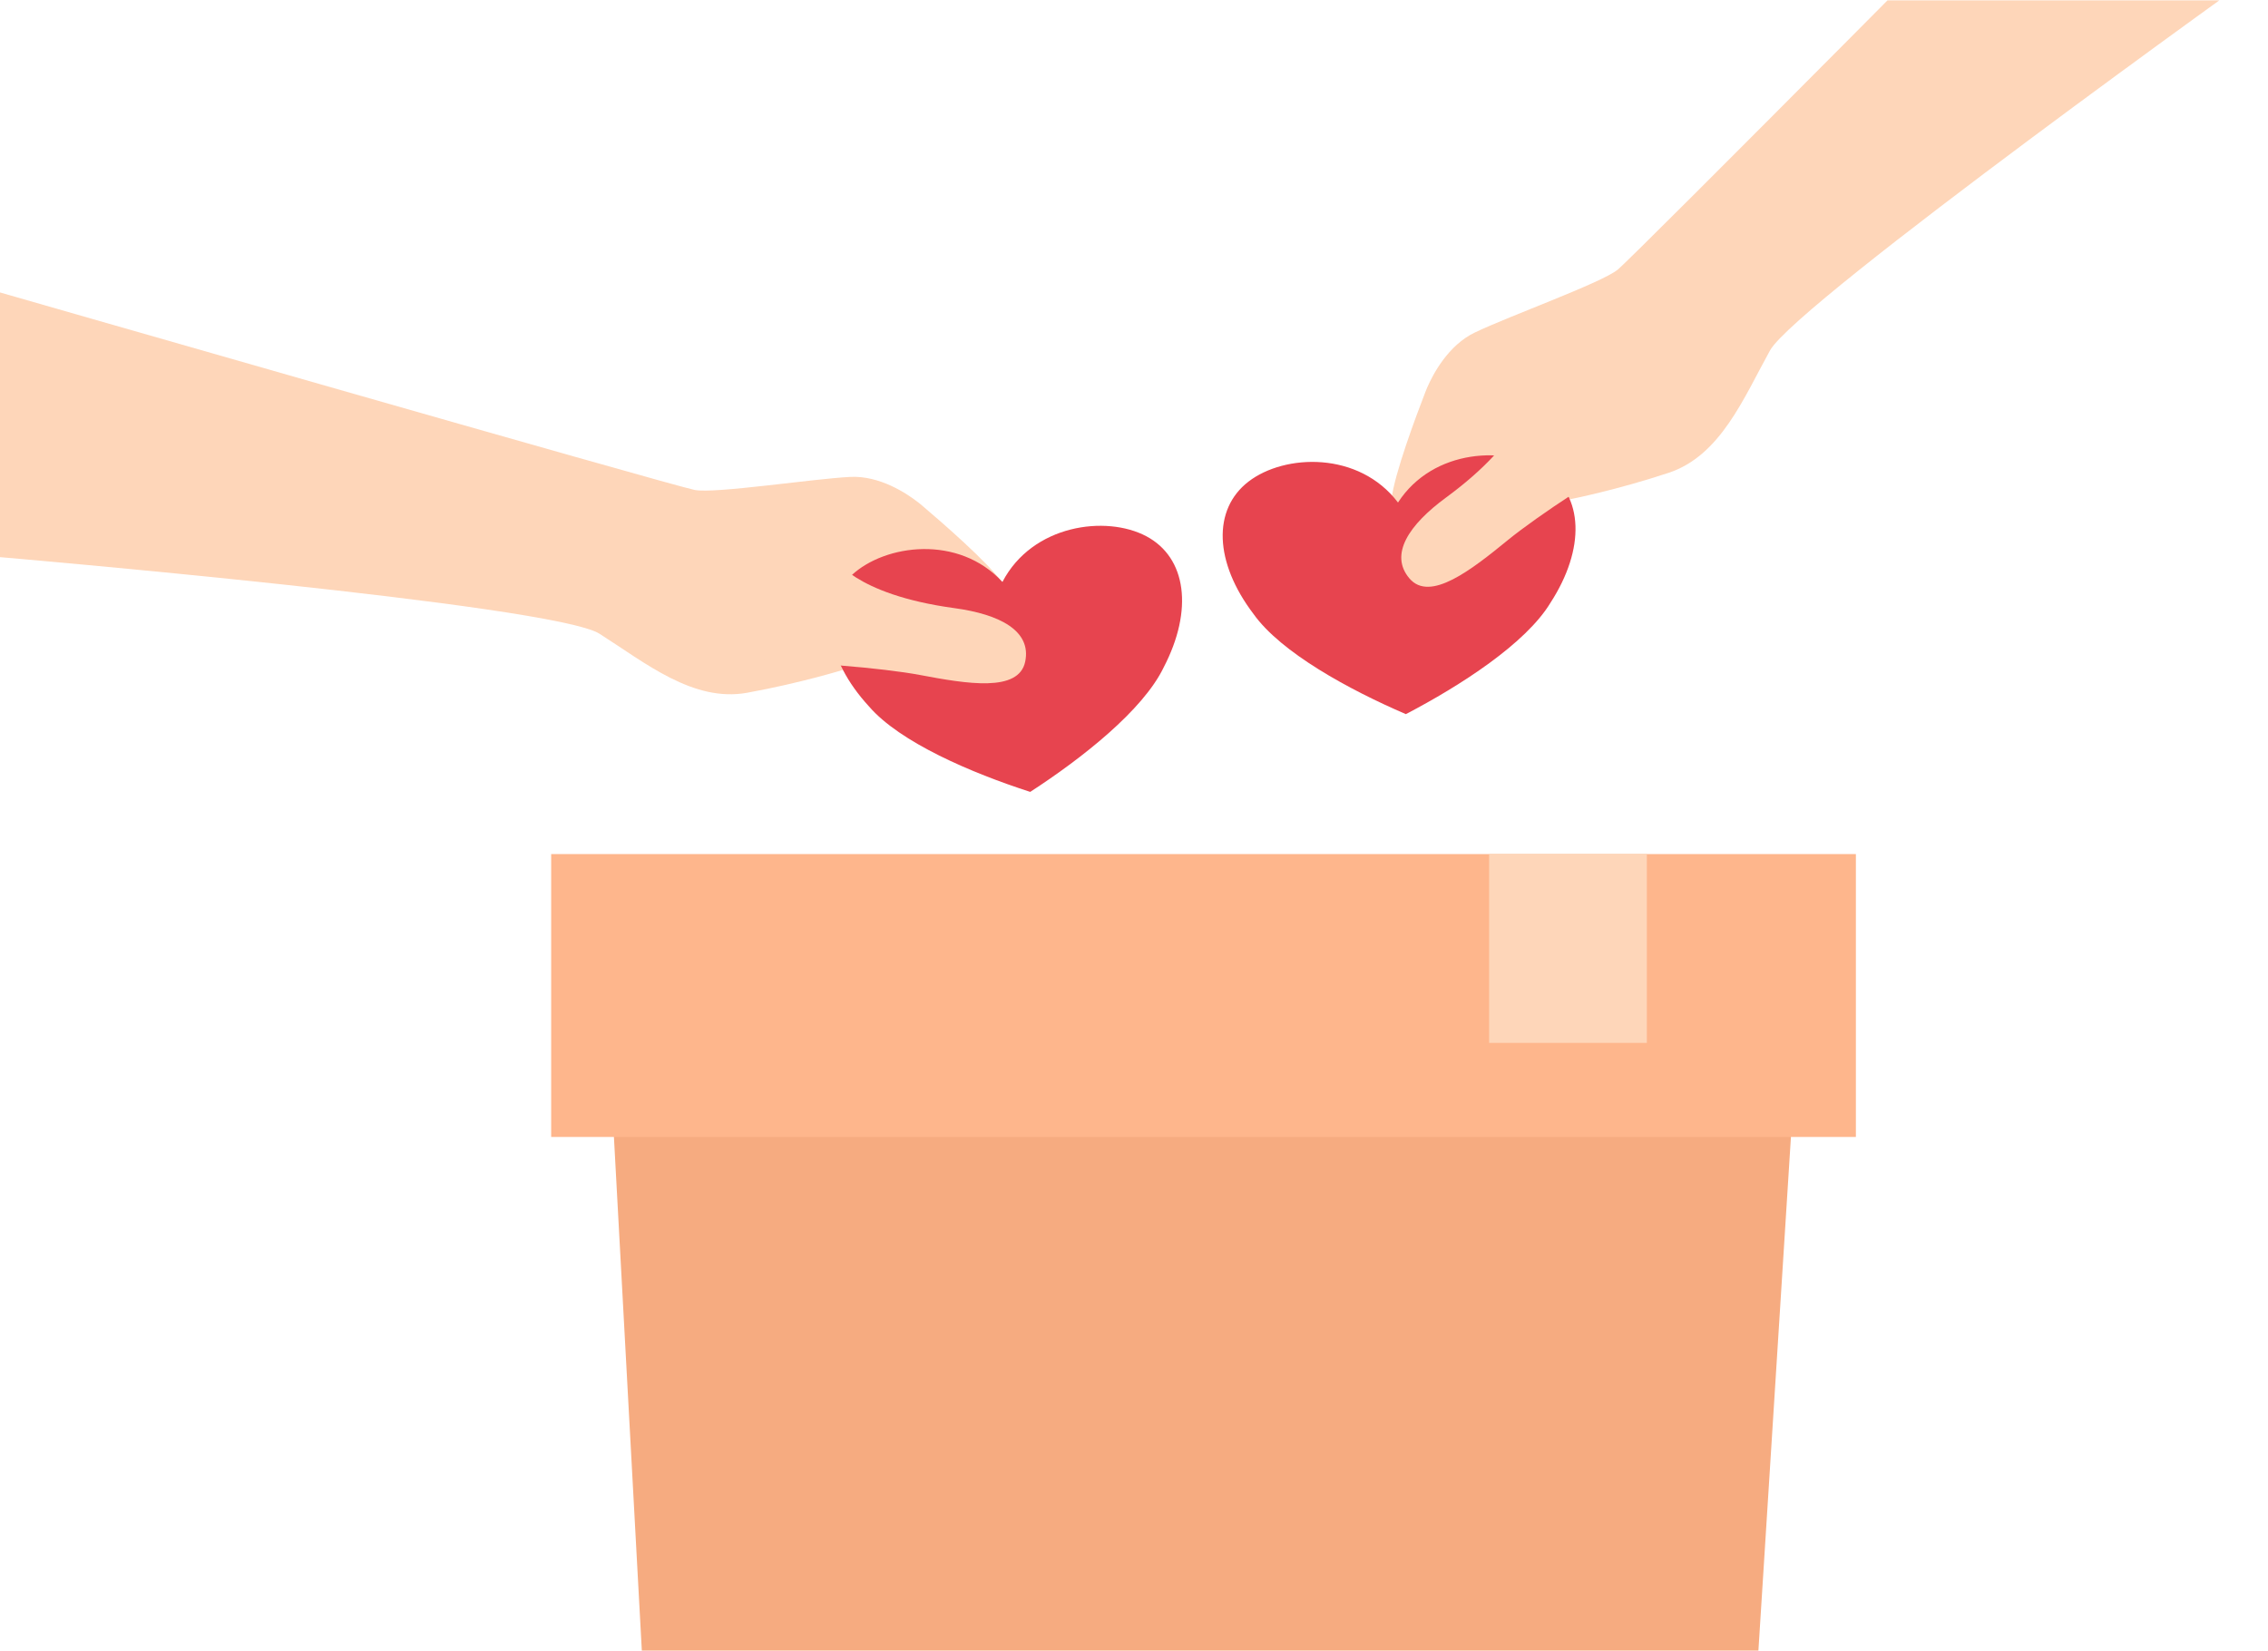 <?xml version="1.0" encoding="UTF-8"?><svg xmlns="http://www.w3.org/2000/svg" xmlns:xlink="http://www.w3.org/1999/xlink" clip-rule="evenodd" fill-rule="evenodd" height="86.1" preserveAspectRatio="xMidYMid meet" stroke-linejoin="round" stroke-miterlimit="2" version="1.0" viewBox="0.0 0.1 118.3 86.1" width="118.3" zoomAndPan="magnify"><path d="M0 0.118H120V120.118H0z" fill="none"/><clipPath id="a"><path d="M0 0.118H120V120.118H0z"/></clipPath><g clip-path="url(#a)"><g><g id="change1_2"><path d="M52.235,39.336c1.063,-1.814 1.007,-7.454 0.095,-8.78c-0.755,-1.096 -3.3,-3.292 -4.155,-4.017l-0,-0c-0,-0 -0.079,-0.073 -0.221,-0.185c-0.04,-0.034 -0.064,-0.054 -0.064,-0.054l0,0.003c-0.585,-0.455 -2.001,-1.406 -3.548,-1.325c-2.028,0.106 -7.011,0.878 -8.097,0.682c-1.085,-0.198 -37.126,-10.558 -37.126,-10.558l-1.864,5.018l2.745,9.043c-0,0 28.87,2.466 31.271,3.996c2.402,1.53 4.894,3.586 7.701,3.078c2.807,-0.509 5.062,-1.212 5.062,-1.212l5.79,-1.915c0.133,0.452 0.281,1.525 0.028,3.382c-0.402,2.964 1.32,4.658 2.383,2.844" fill="#fed6b9" fill-rule="nonzero"/></g><g id="change2_1"><path d="M52.287,30.457c1.558,-2.992 5.401,-3.501 7.503,-2.386c2.103,1.114 2.465,3.852 0.907,6.844c-1.073,2.231 -4.26,4.742 -6.96,6.493c-3.063,-0.988 -6.793,-2.583 -8.41,-4.458c-2.284,-2.483 -2.646,-5.221 -0.906,-6.844c1.74,-1.623 5.582,-2.132 7.866,0.351Z" fill="#e7444f"/></g><g id="change1_3"><path d="M43.481,29.163c0,0 1.007,1.939 6.304,2.66c2.369,0.322 4.028,1.185 3.689,2.795c-0.34,1.609 -3.041,1.154 -5.486,0.692c-1.893,-0.358 -6.33,-0.75 -8.262,-0.609" fill="#fed6b9" fill-rule="nonzero"/></g></g><g><g id="change1_4"><path d="M76.861,33.826c-1.801,-1.085 -4.447,-6.067 -4.28,-7.667c0.14,-1.324 1.326,-4.469 1.731,-5.514l0,-0.001c0,0 0.035,-0.101 0.106,-0.267c0.018,-0.049 0.03,-0.078 0.03,-0.078l0.002,0.002c0.296,-0.679 1.085,-2.191 2.483,-2.859c1.832,-0.876 6.579,-2.58 7.439,-3.27c0.859,-0.692 23.475,-23.518 23.475,-23.518l8.128,0.02l2.336,7.607c-0,-0 -24.608,17.609 -25.987,20.101c-1.378,2.492 -2.584,5.489 -5.293,6.384c-2.709,0.894 -5.027,1.354 -5.027,1.354l-6.001,1.085c0.099,0.46 0.483,1.474 1.592,2.984c1.77,2.412 1.067,4.723 -0.734,3.637" fill="#fed6b9" fill-rule="nonzero"/></g><g id="change2_2"><path d="M72.92,26.314c-2.039,-2.688 -5.912,-2.544 -7.798,-1.092c-1.885,1.452 -1.782,4.212 0.257,6.899c1.433,2.02 4.996,3.96 7.952,5.231c2.853,-1.488 6.262,-3.687 7.541,-5.807c1.834,-2.832 1.731,-5.592 -0.257,-6.899c-1.988,-1.308 -5.861,-1.164 -7.695,1.668Z" fill="#e7444f"/></g><g id="change1_5"><path d="M79.689,20.707c0,-0 0.043,2.184 -4.266,5.349c-1.928,1.414 -2.972,2.966 -1.905,4.218c1.067,1.251 3.223,-0.44 5.149,-2.014c1.493,-1.219 5.202,-3.684 6.967,-4.483" fill="#fed6b9" fill-rule="nonzero"/></g></g><g><g id="change3_1"><path d="M91.717,86.238l-58.237,0l-2.141,-39.417l62.874,-0l-2.496,39.417Z" fill="#f6ab80" fill-rule="nonzero"/></g><g id="change4_1"><path d="M28.749 44.652H96.804V59.408H28.749z" fill="#feb68c"/></g><g id="change1_1"><path d="M77.674 44.652H85.9V54.501H77.674z" fill="#fed6b9"/></g></g></g></svg>